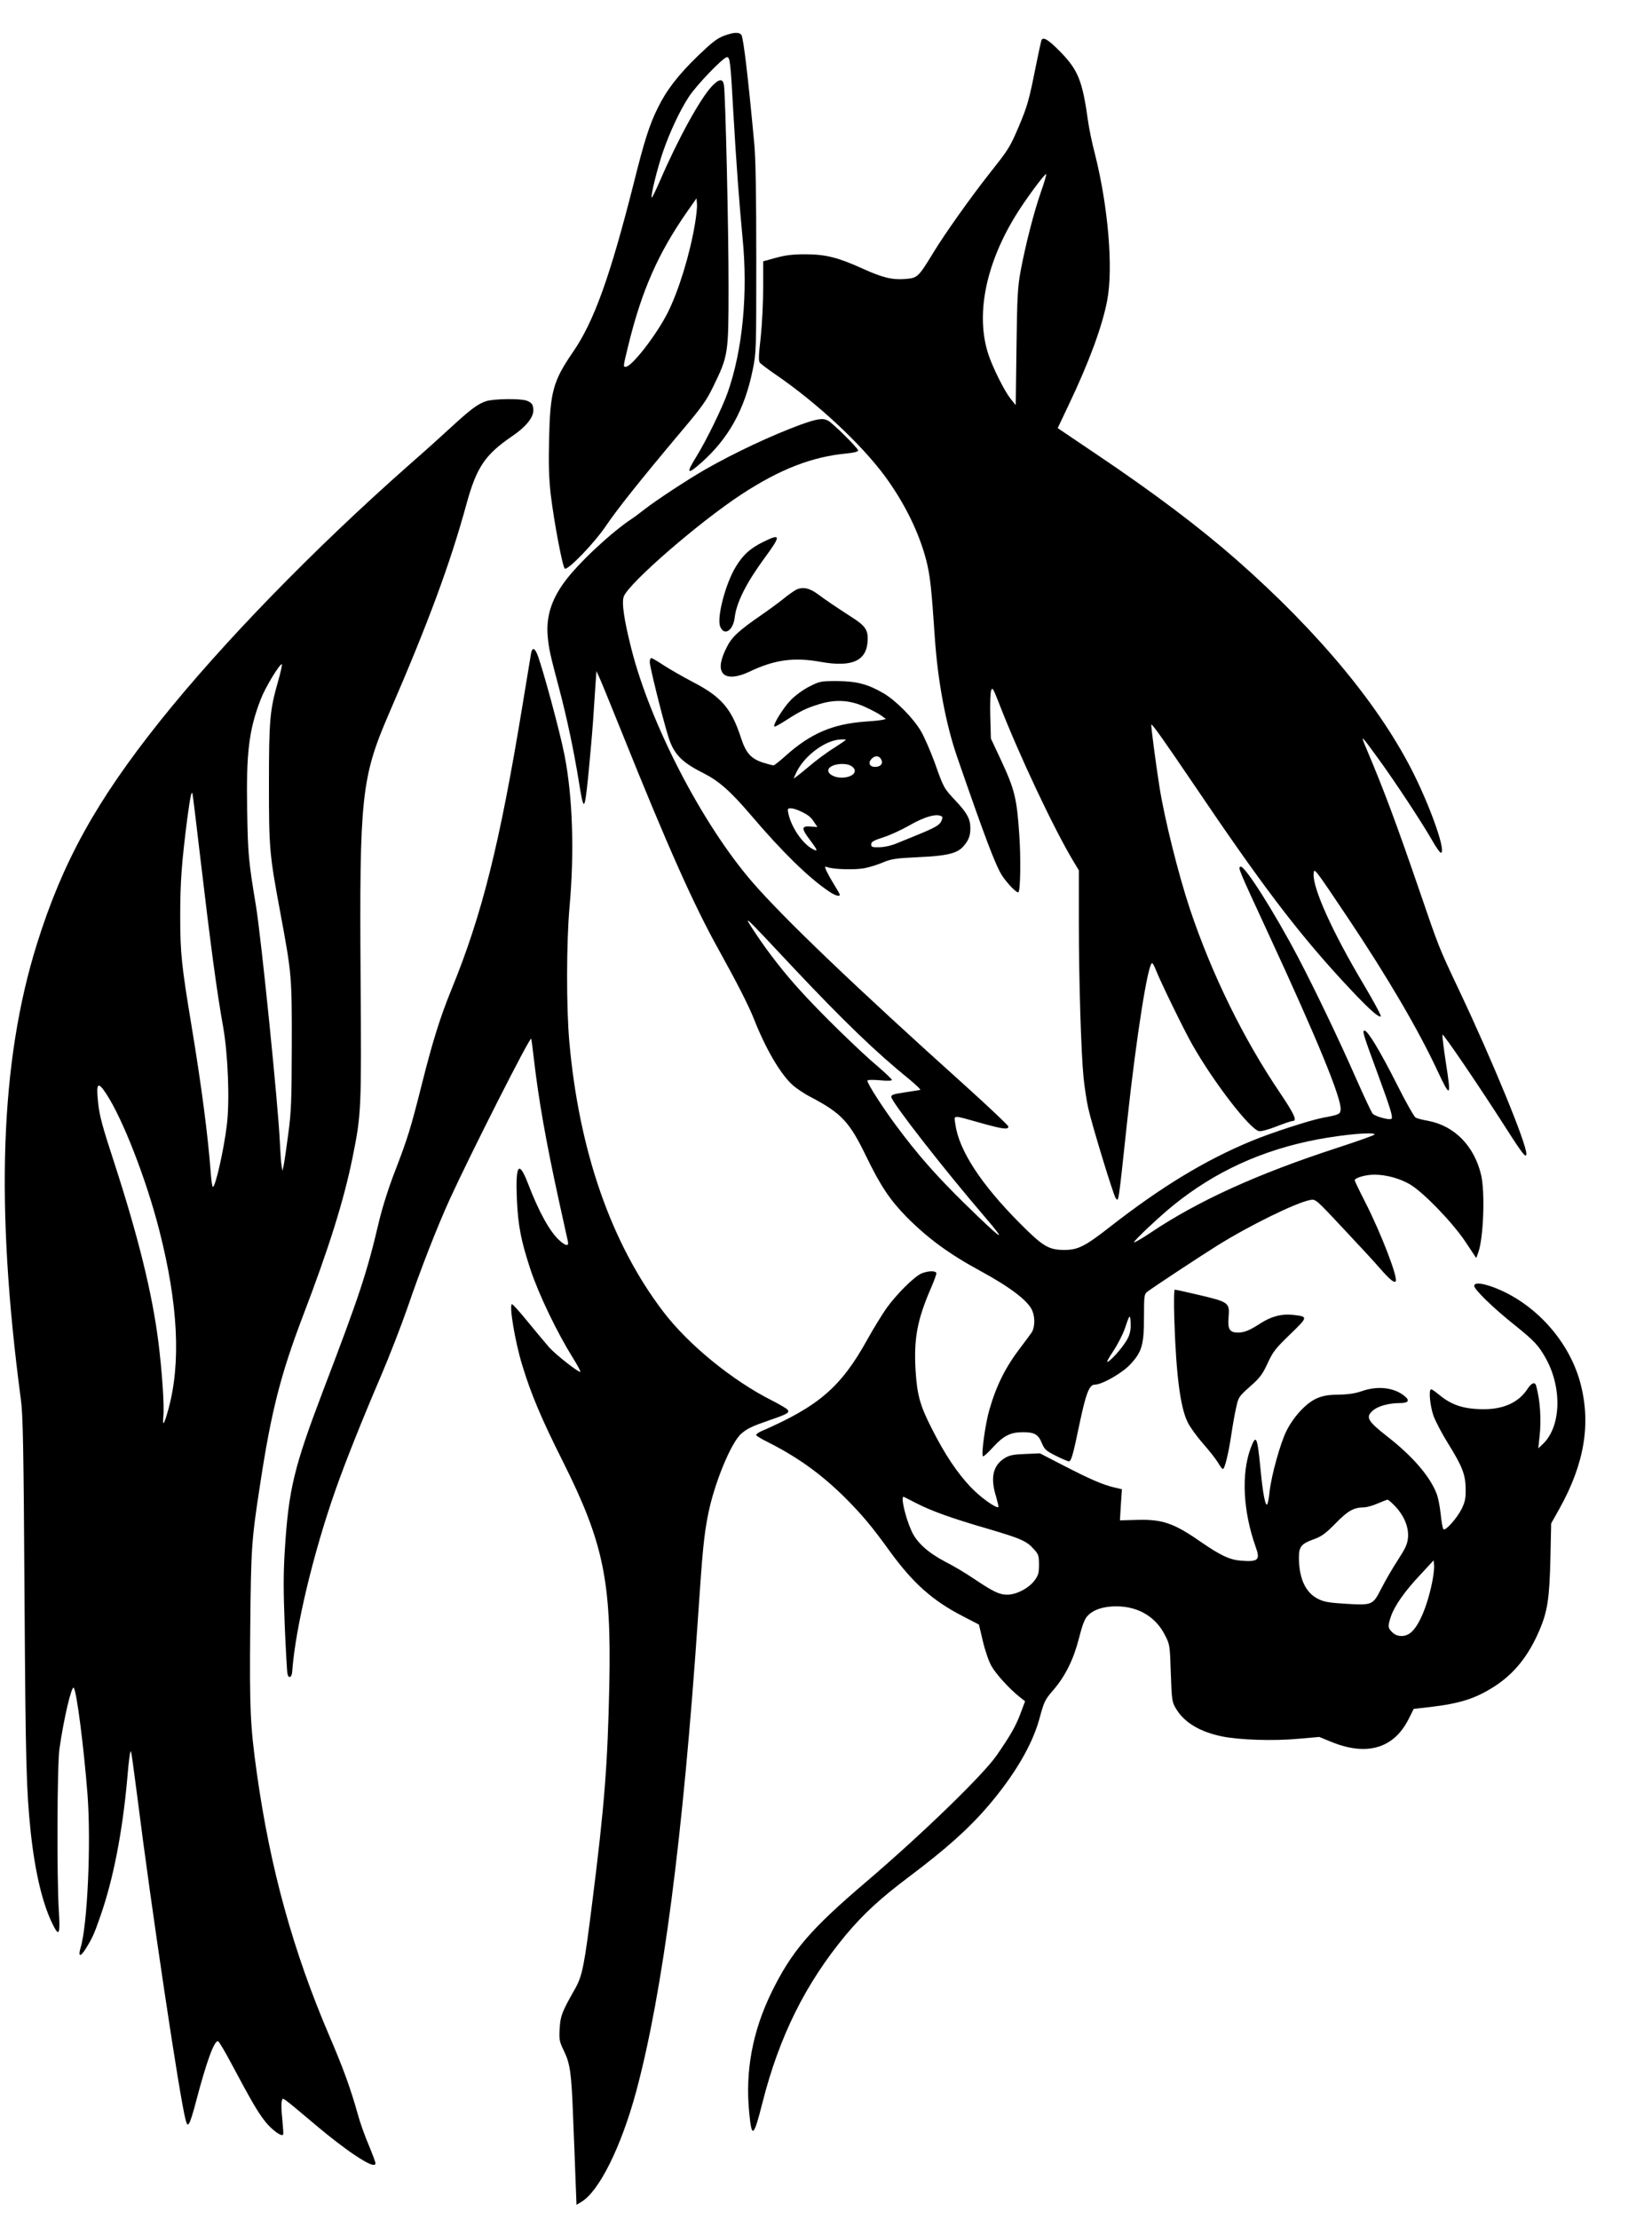<?xml version="1.0" encoding="UTF-8" standalone="yes"?>
<svg version="1.0" xmlns="http://www.w3.org/2000/svg" width="808pt" height="1085pt" viewBox="0 0 1078 1447" preserveAspectRatio="xMidYMid meet">
  <g transform="translate(0,1447) scale(0.1,-0.1)" fill="#000000" stroke="none">
    <path d="M4721 14238 c-41 -15 -79 -45 -163 -126 -131 -126 -209 -227 -265
-342 -55 -110 -88 -214 -157 -490 -155 -613 -260 -905 -398 -1105 -129 -188
-148 -258 -155 -565 -4 -172 -1 -258 11 -365 22 -181 78 -477 92 -482 23 -8
192 167 265 275 78 115 218 291 484 608 149 176 174 212 221 309 96 197 98
212 98 640 1 357 -20 1256 -30 1323 -7 43 -30 42 -76 -5 -77 -79 -226 -351
-342 -621 -27 -62 -51 -111 -53 -108 -9 9 37 193 74 301 44 127 108 264 167
355 50 77 226 260 250 260 19 0 23 -27 41 -355 18 -319 40 -612 60 -819 37
-367 1 -737 -97 -1015 -35 -99 -140 -314 -204 -417 -70 -112 -60 -122 35 -37
177 158 281 347 333 604 23 112 23 127 23 724 0 424 -4 653 -13 750 -41 442
-70 681 -83 708 -13 22 -51 21 -118 -5z m-186 -1225 c-33 -199 -106 -436 -177
-578 -72 -144 -235 -355 -275 -355 -17 0 -18 -4 17 140 88 359 195 601 384
872 l61 87 3 -36 c2 -20 -4 -78 -13 -130z"/>
    <path d="M6797 14213 c-3 -5 -19 -80 -37 -168 -45 -227 -56 -265 -113 -400
-57 -133 -65 -146 -188 -301 -123 -156 -294 -396 -369 -520 -97 -159 -103
-165 -182 -171 -85 -7 -148 8 -280 68 -159 72 -241 93 -373 93 -84 0 -130 -6
-192 -23 l-83 -23 0 -172 c0 -94 -7 -239 -16 -323 -14 -121 -15 -155 -5 -167
7 -8 53 -43 103 -77 269 -184 557 -452 712 -662 128 -174 224 -369 271 -552
24 -97 33 -172 55 -500 19 -283 71 -561 144 -775 183 -529 251 -710 295 -779
35 -53 98 -118 107 -108 13 13 16 227 5 378 -16 237 -30 293 -124 494 l-61
130 -4 145 c-2 80 0 156 6 170 8 21 13 12 51 -85 127 -329 359 -822 488 -1035
l33 -55 0 -340 c0 -383 15 -858 31 -1015 6 -58 19 -145 30 -195 22 -102 166
-575 180 -589 19 -21 15 -53 74 499 60 556 136 1035 163 1035 4 0 16 -21 26
-48 34 -85 183 -390 237 -485 141 -247 372 -547 434 -563 13 -3 59 9 113 30
50 20 98 36 107 36 31 0 12 43 -78 177 -243 358 -450 781 -593 1208 -75 226
-165 586 -198 795 -23 145 -57 403 -53 406 5 6 83 -104 285 -402 430 -636 657
-936 950 -1256 163 -177 243 -253 262 -246 6 2 -44 95 -111 208 -204 342 -334
630 -327 723 3 42 3 41 227 -293 253 -378 456 -724 580 -990 86 -184 92 -179
56 50 -14 94 -25 176 -22 183 3 11 235 -329 421 -620 103 -161 126 -189 126
-156 0 67 -219 601 -435 1058 -139 294 -133 280 -265 665 -150 437 -231 653
-344 920 -41 97 -39 95 88 -80 100 -138 275 -403 340 -517 26 -46 52 -83 58
-83 36 0 -57 271 -172 505 -218 443 -620 930 -1160 1405 -244 214 -541 438
-913 688 l-255 172 70 148 c133 278 221 516 253 685 40 210 7 607 -79 951 -20
75 -40 174 -46 219 -37 264 -64 333 -184 455 -74 75 -107 95 -119 75z m-6
-997 c-45 -129 -100 -344 -132 -516 -18 -100 -22 -165 -26 -493 l-5 -377 -34
42 c-40 51 -114 199 -143 285 -85 253 -23 580 170 899 60 101 198 288 206 281
2 -3 -13 -57 -36 -121z"/>
    <path d="M3173 11856 c-54 -17 -103 -54 -228 -169 -55 -51 -176 -160 -270
-242 -625 -551 -1223 -1166 -1630 -1675 -417 -523 -636 -918 -804 -1455 -240
-766 -273 -1705 -105 -2970 14 -101 18 -308 24 -1285 7 -1102 12 -1261 40
-1535 30 -279 82 -490 153 -623 33 -62 40 -41 31 106 -14 220 -11 952 4 1057
28 196 79 412 93 398 19 -19 66 -387 90 -695 24 -316 0 -852 -45 -1001 -18
-61 -1 -63 35 -4 41 66 54 94 93 207 85 241 145 552 176 895 11 133 19 189 25
183 2 -2 20 -132 40 -288 92 -733 277 -1968 316 -2115 10 -35 12 -38 24 -22 7
10 27 73 44 140 69 263 120 402 144 394 7 -2 46 -69 88 -148 133 -249 170
-312 219 -375 44 -56 111 -104 118 -85 2 5 -1 50 -6 101 -6 51 -7 103 -3 116
7 27 -13 41 237 -169 71 -60 175 -140 232 -178 98 -66 142 -83 142 -57 0 7
-20 60 -44 118 -25 58 -57 148 -71 200 -46 165 -94 298 -185 510 -237 553
-387 1094 -474 1716 -43 307 -48 418 -43 946 5 520 8 572 63 928 73 483 135
725 280 1106 172 450 267 754 324 1033 58 287 59 309 53 1176 -8 1178 5 1306
184 1720 258 595 401 982 507 1370 66 240 121 322 299 443 87 59 137 120 137
166 0 40 -9 52 -43 65 -39 15 -213 13 -264 -3z m-1359 -1830 c-53 -184 -59
-251 -59 -666 0 -425 3 -459 75 -845 73 -393 75 -409 74 -865 -1 -360 -3 -424
-23 -575 -12 -93 -26 -186 -30 -205 l-8 -35 -6 35 c-3 19 -8 89 -11 155 -10
230 -121 1327 -156 1540 -48 289 -52 333 -57 616 -7 381 11 530 88 729 29 77
122 230 138 230 4 0 -7 -51 -25 -114z m-509 -1131 c71 -602 111 -899 151
-1120 32 -182 44 -485 24 -643 -20 -163 -74 -402 -91 -402 -4 0 -10 42 -14 93
-17 234 -60 566 -125 957 -65 392 -74 474 -74 715 0 224 9 345 45 630 20 149
29 193 35 170 2 -6 24 -185 49 -400z m-612 -1557 c108 -164 262 -559 347 -893
122 -478 142 -863 59 -1164 -28 -103 -40 -120 -33 -46 7 67 -9 296 -32 480
-41 325 -133 695 -293 1187 -71 216 -92 294 -100 371 -15 136 -4 150 52 65z"/>
    <path d="M5220 11701 c-184 -68 -424 -180 -615 -289 -111 -63 -327 -205 -398
-261 -33 -25 -69 -53 -82 -61 -138 -91 -351 -291 -439 -410 -89 -120 -123
-231 -112 -359 8 -83 15 -115 75 -341 51 -193 94 -398 126 -592 35 -219 39
-217 65 38 10 104 24 259 30 344 6 85 13 193 16 240 l6 85 24 -53 c13 -29 78
-189 145 -355 294 -732 466 -1118 630 -1412 123 -222 193 -360 229 -450 78
-198 175 -362 253 -431 26 -23 80 -59 120 -79 197 -104 250 -160 358 -383 94
-194 156 -287 264 -397 140 -141 279 -243 484 -354 195 -106 311 -195 337
-258 19 -45 17 -108 -3 -141 -10 -15 -42 -58 -71 -96 -100 -130 -160 -250
-206 -410 -26 -88 -54 -291 -42 -303 4 -4 33 23 66 59 68 75 114 98 195 98 75
0 100 -14 123 -70 18 -43 27 -51 92 -84 40 -20 78 -36 85 -36 15 0 27 40 69
243 42 200 64 257 99 257 48 0 183 77 235 135 74 80 87 127 87 307 0 135 2
149 20 163 38 29 333 224 456 301 213 133 515 281 609 299 35 6 36 6 216 -187
100 -106 209 -224 242 -263 62 -70 89 -92 99 -81 19 18 -95 314 -198 516 -38
74 -69 139 -69 143 0 16 71 37 128 37 77 0 165 -24 232 -63 86 -50 274 -244
360 -371 l73 -110 14 38 c34 99 44 391 18 504 -45 189 -173 320 -345 353 -36
6 -73 16 -82 21 -10 5 -65 102 -122 216 -110 218 -191 352 -212 352 -16 0 -9
-24 84 -276 87 -237 104 -292 91 -300 -16 -9 -106 16 -122 34 -8 9 -56 112
-107 227 -114 259 -267 578 -378 790 -156 297 -352 606 -377 594 -17 -7 -20
-1 185 -444 317 -685 476 -1072 468 -1141 -3 -30 -10 -33 -117 -53 -83 -16
-343 -100 -466 -152 -300 -124 -588 -299 -920 -558 -165 -129 -211 -152 -299
-152 -103 0 -140 22 -291 174 -255 256 -398 477 -421 646 -8 63 -27 62 170 7
140 -39 176 -44 176 -22 0 7 -127 127 -282 267 -710 638 -1185 1092 -1390
1329 -325 376 -664 1030 -788 1520 -48 190 -65 304 -49 343 36 89 489 482 766
664 252 165 462 247 691 268 44 4 72 12 72 19 0 14 -167 180 -197 195 -35 18
-72 12 -183 -28z m-43 -3541 c327 -347 537 -550 758 -729 43 -36 75 -66 70
-68 -6 -1 -50 -9 -100 -16 -74 -11 -90 -16 -89 -30 3 -35 341 -469 610 -782
157 -183 117 -156 -135 90 -185 182 -305 318 -447 510 -88 119 -184 269 -184
288 0 6 30 7 80 3 48 -5 80 -4 80 2 0 5 -42 45 -92 88 -118 99 -382 357 -505
494 -102 111 -209 248 -290 370 -92 139 -96 143 244 -220z m3793 -1088 c0 -4
-114 -45 -253 -90 -517 -169 -902 -344 -1214 -554 -57 -38 -103 -64 -103 -59
0 12 165 167 255 240 274 222 581 362 942 431 177 33 373 50 373 32z m-1608
-1324 c-20 -45 -101 -141 -133 -159 -11 -6 3 22 35 69 29 44 63 110 76 148 31
94 35 97 38 37 2 -36 -3 -67 -16 -95z"/>
    <path d="M4975 10935 c-82 -41 -128 -84 -174 -160 -67 -110 -124 -329 -102
-388 25 -66 84 -30 95 56 11 98 75 226 196 391 109 148 107 162 -15 101z"/>
    <path d="M5194 10625 c-16 -9 -52 -34 -80 -57 -27 -22 -92 -70 -144 -106 -150
-103 -195 -145 -228 -212 -40 -79 -49 -133 -28 -165 24 -37 91 -34 176 6 163
78 290 96 466 64 208 -37 303 8 306 146 2 63 -18 91 -103 145 -108 70 -172
113 -221 150 -55 41 -101 51 -144 29z"/>
    <path d="M3465 10208 c-3 -18 -28 -168 -55 -333 -149 -909 -264 -1368 -464
-1857 -72 -176 -123 -338 -191 -609 -74 -294 -94 -359 -175 -570 -43 -110 -83
-236 -106 -331 -80 -340 -127 -482 -366 -1108 -191 -503 -225 -643 -250 -1047
-9 -147 -9 -259 0 -485 7 -161 15 -303 18 -316 9 -33 29 -21 31 19 20 278 137
771 284 1187 61 174 174 457 292 732 58 135 137 340 177 455 82 241 193 525
275 705 137 299 521 1057 531 1047 2 -1 10 -66 19 -142 30 -258 78 -530 161
-910 30 -137 57 -260 60 -272 6 -31 -13 -29 -52 5 -65 57 -136 185 -209 375
-60 156 -82 122 -72 -107 8 -171 27 -268 89 -456 55 -165 175 -413 275 -573
30 -48 53 -90 50 -93 -8 -8 -160 111 -203 159 -21 24 -83 98 -138 165 -54 67
-102 120 -106 117 -18 -11 21 -244 67 -395 56 -186 125 -351 268 -635 263
-526 315 -776 301 -1455 -11 -525 -32 -788 -111 -1415 -53 -423 -65 -480 -112
-565 -87 -153 -96 -177 -101 -260 -4 -72 -2 -84 26 -142 43 -88 51 -147 62
-443 6 -143 13 -329 16 -412 l6 -153 30 18 c116 67 261 358 359 720 174 648
306 1656 404 3097 29 435 39 536 66 670 40 201 149 467 216 525 38 34 71 49
189 90 114 39 128 48 113 67 -7 8 -53 35 -102 60 -257 129 -545 364 -708 578
-341 446 -551 1051 -614 1763 -20 226 -19 642 1 874 33 362 21 721 -32 993
-31 159 -146 581 -179 662 -18 42 -33 42 -40 1z"/>
    <path d="M4240 10153 c0 -28 79 -348 119 -479 35 -117 85 -171 226 -242 105
-53 179 -117 318 -280 203 -238 370 -401 500 -490 42 -30 77 -41 77 -26 0 4
-17 34 -38 68 -21 34 -43 74 -50 90 -12 27 -12 28 10 21 43 -14 180 -17 238
-6 32 6 87 23 122 38 55 23 84 27 228 34 184 8 252 24 292 66 38 42 50 71 50
123 0 60 -20 98 -97 180 -76 81 -77 82 -136 249 -27 73 -67 166 -90 205 -51
86 -162 198 -243 246 -103 60 -176 79 -302 80 -107 0 -114 -1 -181 -35 -39
-19 -91 -57 -120 -86 -49 -49 -121 -164 -110 -176 3 -3 37 16 76 41 96 62 134
80 219 106 108 33 204 26 306 -23 43 -20 89 -45 102 -56 l25 -19 -28 -6 c-16
-3 -66 -8 -113 -11 -210 -16 -354 -79 -515 -224 -37 -33 -72 -61 -78 -61 -5 0
-35 8 -65 17 -81 26 -114 62 -147 163 -62 191 -128 268 -316 365 -63 33 -147
81 -187 107 -40 27 -77 48 -82 48 -6 0 -10 -12 -10 -27z m1280 -506 c0 -2 -35
-26 -77 -53 -43 -26 -120 -83 -170 -126 -51 -43 -93 -75 -93 -73 0 3 9 24 20
46 55 108 191 206 288 208 17 1 32 0 32 -2z m230 -128 c15 -27 -3 -49 -40 -49
-35 0 -47 26 -24 51 22 25 51 24 64 -2z m-192 -45 c46 -32 8 -74 -68 -74 -50
0 -94 28 -84 54 13 35 112 48 152 20z m-333 -294 c50 -24 67 -37 90 -74 l19
-28 -44 3 c-61 5 -62 -12 -6 -86 53 -70 56 -81 19 -61 -67 35 -141 145 -159
234 -6 29 -4 32 17 32 13 0 42 -9 64 -20z m924 -36 c2 -2 -1 -15 -7 -29 -12
-25 -41 -42 -159 -90 -35 -14 -91 -37 -125 -51 -40 -17 -83 -27 -118 -28 -49
-1 -55 1 -55 19 0 16 15 25 80 46 44 14 117 48 163 74 108 63 192 85 221 59z"/>
    <path d="M6012 6165 c-47 -21 -159 -132 -225 -223 -30 -42 -87 -135 -127 -207
-172 -311 -318 -436 -693 -599 -21 -9 -35 -21 -32 -26 4 -6 39 -27 78 -46 194
-98 348 -209 501 -361 110 -110 175 -187 291 -348 152 -209 279 -323 477 -425
l106 -55 26 -110 c15 -63 39 -132 56 -161 30 -53 117 -148 182 -200 l37 -29
-32 -86 c-31 -80 -64 -138 -154 -268 -90 -129 -485 -512 -853 -826 -363 -309
-485 -452 -616 -720 -124 -255 -172 -514 -145 -784 16 -171 29 -162 86 64 110
434 281 778 544 1095 112 134 224 238 409 377 246 185 392 315 522 467 169
198 284 393 331 561 33 121 36 128 95 196 77 91 130 198 165 336 22 87 37 125
56 145 40 42 106 63 193 62 140 -2 252 -69 312 -188 31 -60 32 -64 38 -247 6
-177 8 -189 33 -231 53 -90 154 -152 299 -182 114 -24 340 -31 500 -16 l137
12 73 -30 c236 -98 414 -46 511 149 l32 64 105 12 c197 23 297 55 421 134 130
84 222 198 294 366 53 123 66 209 72 468 l5 230 55 98 c164 295 207 559 133
827 -76 272 -298 515 -563 615 -79 29 -127 33 -127 9 0 -23 125 -145 265 -256
128 -103 155 -132 203 -218 107 -194 98 -445 -20 -557 l-30 -28 8 75 c13 112
4 239 -22 333 -8 28 -30 20 -58 -23 -56 -85 -154 -130 -282 -130 -131 0 -211
26 -293 94 -24 20 -47 36 -52 36 -18 0 -8 -106 15 -173 14 -37 56 -118 95
-180 93 -150 114 -203 115 -297 1 -62 -4 -84 -26 -130 -31 -62 -106 -146 -119
-133 -5 5 -13 49 -18 99 -5 49 -17 110 -27 134 -44 114 -159 246 -324 374
-126 99 -140 124 -93 166 33 30 105 50 178 50 56 0 67 17 29 47 -69 55 -174
67 -277 31 -43 -15 -89 -22 -152 -23 -69 -1 -102 -7 -142 -24 -69 -30 -151
-118 -198 -212 -40 -79 -99 -291 -111 -400 -3 -35 -10 -70 -14 -78 -12 -22
-30 69 -45 232 -21 211 -28 227 -64 133 -62 -168 -50 -411 33 -645 31 -85 17
-98 -98 -89 -73 6 -133 35 -261 123 -175 122 -251 148 -416 143 l-111 -3 6
101 7 102 -52 12 c-77 19 -155 53 -328 142 l-155 80 -95 -4 c-80 -3 -103 -8
-135 -27 -77 -48 -95 -128 -56 -252 10 -35 17 -65 15 -67 -12 -12 -116 62
-178 127 -91 95 -173 218 -258 387 -77 151 -95 219 -105 384 -11 203 12 325
100 528 20 46 36 90 36 98 0 19 -54 18 -98 -1z m-37 -1496 c100 -52 233 -100
471 -169 220 -65 254 -80 303 -136 28 -31 31 -42 31 -98 0 -54 -4 -69 -29
-103 -37 -50 -118 -93 -178 -93 -52 0 -91 19 -218 104 -51 35 -135 85 -187
111 -114 60 -187 126 -221 203 -41 91 -72 231 -49 220 4 -2 39 -19 77 -39z
m3128 -21 c59 -62 90 -137 85 -203 -4 -45 -15 -69 -65 -147 -34 -51 -82 -135
-108 -185 -57 -112 -58 -113 -238 -102 -100 6 -137 12 -173 30 -83 40 -126
130 -128 265 -1 77 14 96 98 126 50 18 76 37 142 104 82 84 118 103 189 104
17 1 55 12 85 25 30 13 59 24 64 25 5 0 27 -19 49 -42z m242 -499 c-33 -159
-87 -286 -141 -328 -37 -29 -89 -27 -119 4 -29 28 -30 39 -9 102 23 69 90 165
191 272 l88 95 3 -32 c2 -18 -4 -68 -13 -113z"/>
    <path d="M7663 5863 c12 -362 39 -571 87 -668 16 -33 62 -96 101 -140 39 -44
82 -99 96 -122 14 -24 28 -43 33 -43 12 0 37 103 55 225 9 61 23 140 32 178
14 65 17 70 90 135 65 57 81 79 115 152 35 76 51 96 146 188 118 114 119 116
23 127 -76 9 -145 -9 -216 -55 -71 -46 -105 -60 -147 -60 -54 0 -68 22 -61
100 8 94 2 99 -188 144 -85 20 -158 36 -163 36 -5 0 -7 -81 -3 -197z"/>
  </g>
</svg>